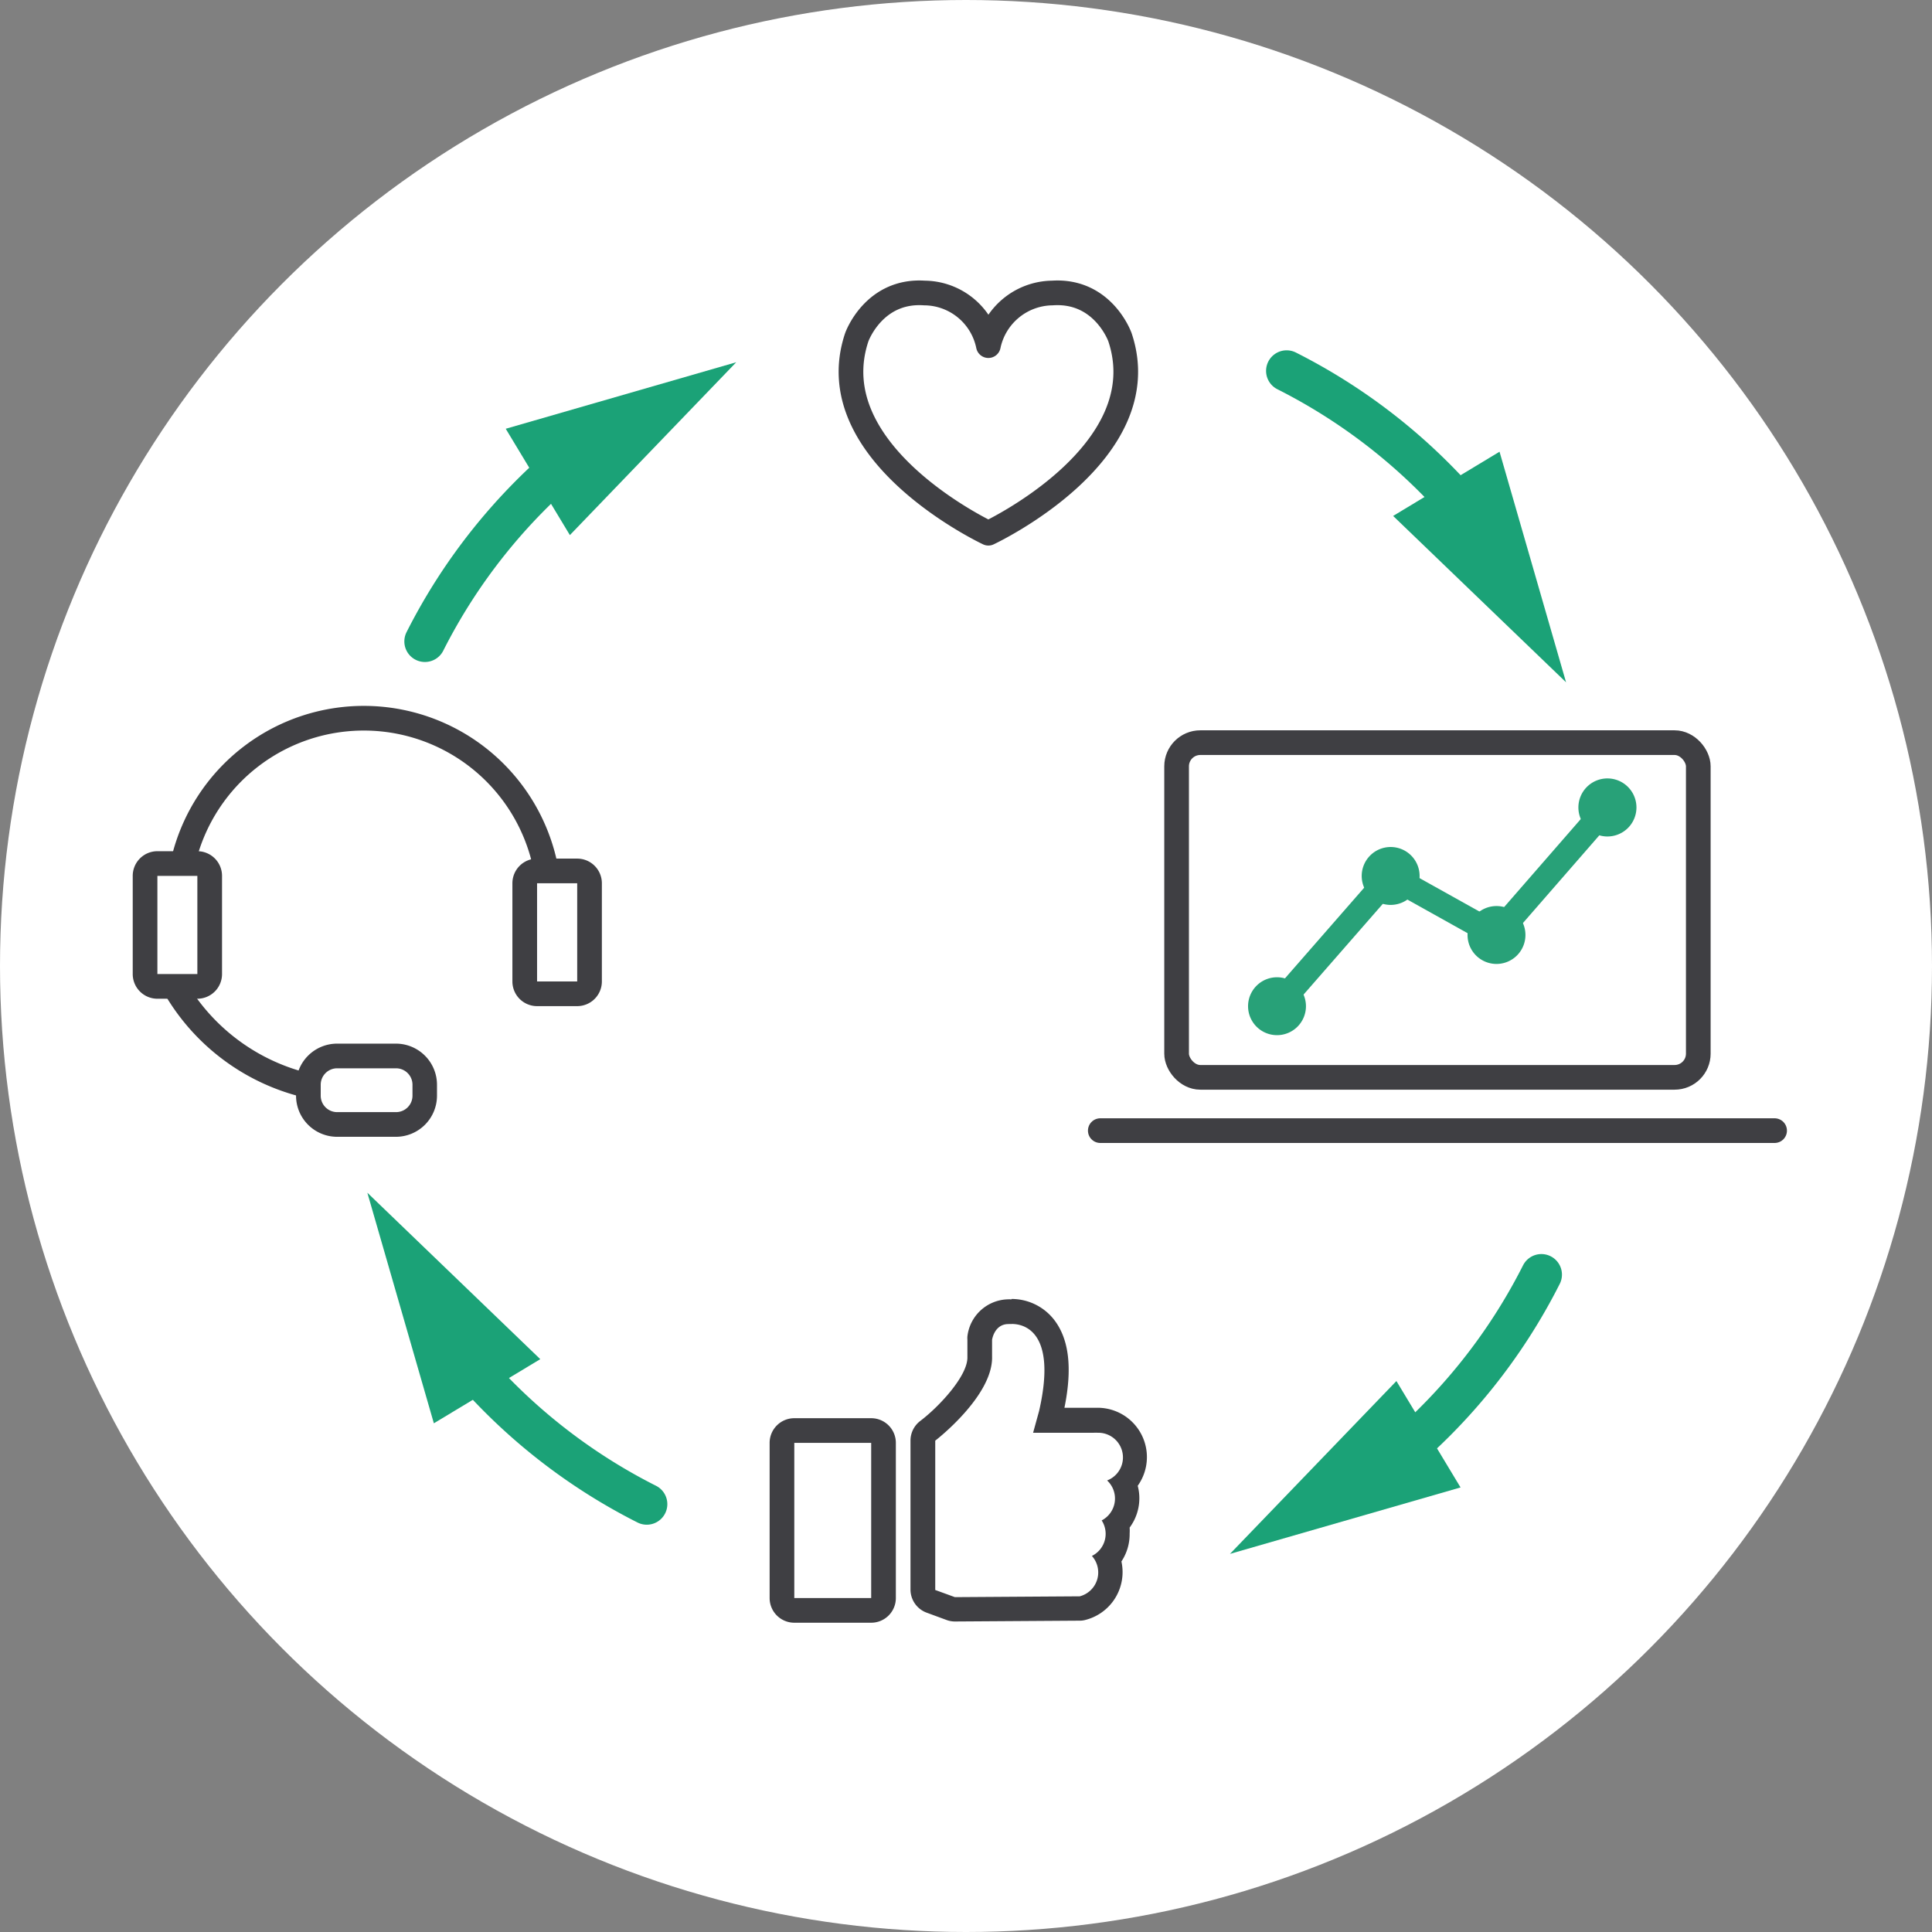 <svg xmlns="http://www.w3.org/2000/svg" viewBox="0 0 234.94 234.94"><rect x="0" y="0" width="234.94" height="234.94" fill="#808080" stroke="none"/><defs><style>.cls-1,.cls-4{fill:#fff;}.cls-2{fill:#1ba277;}.cls-3{fill:#28a178;}.cls-4{stroke:#28a178;}.cls-4,.cls-5,.cls-7{stroke-linecap:round;stroke-linejoin:round;}.cls-4,.cls-5{stroke-width:3px;}.cls-5,.cls-7{fill:none;}.cls-5{stroke:#3f3f43;}.cls-6{fill:#3f3f43;}.cls-7{stroke:#1ba277;stroke-width:5px;}</style></defs><g id="Layer_2" data-name="Layer 2"><g id="Layer_1-2" data-name="Layer 1"><circle class="cls-1" cx="117.47" cy="117.47" r="117.47"/><path class="cls-2" d="M155.29,124.38a2,2,0,1,1,2-2A2,2,0,0,1,155.29,124.38Z"/><path class="cls-3" d="M155.29,121.84a.52.52,0,1,1,0,1,.52.52,0,1,1,0-1m0-3a3.52,3.52,0,1,0,3.52,3.52,3.52,3.52,0,0,0-3.52-3.52Z"/><path class="cls-2" d="M169.11,108.56a2,2,0,1,1,2-2A2,2,0,0,1,169.11,108.56Z"/><path class="cls-3" d="M169.11,106a.52.52,0,1,1-.52.52.52.52,0,0,1,.52-.52m0-3a3.52,3.52,0,1,0,3.52,3.52,3.52,3.52,0,0,0-3.52-3.52Z"/><path class="cls-2" d="M195.43,100.21a2,2,0,1,1,2-2A2,2,0,0,1,195.43,100.21Z"/><path class="cls-3" d="M195.43,97.66a.53.53,0,1,1-.52.52.52.52,0,0,1,.52-.52m0-3A3.53,3.53,0,1,0,199,98.18a3.53,3.53,0,0,0-3.52-3.52Z"/><path class="cls-2" d="M181.94,115.72a2,2,0,1,1,2-2A2,2,0,0,1,181.94,115.72Z"/><path class="cls-3" d="M181.94,113.18a.52.52,0,0,1,.52.52.52.52,0,1,1-1,0,.52.52,0,0,1,.52-.52m0-3a3.52,3.52,0,1,0,3.52,3.52,3.51,3.51,0,0,0-3.52-3.52Z"/><line class="cls-4" x1="155.29" y1="122.36" x2="169.11" y2="106.54"/><line class="cls-4" x1="169.11" y1="106.54" x2="181.94" y2="113.7"/><line class="cls-4" x1="181.94" y1="113.7" x2="195.97" y2="97.59"/><rect class="cls-5" x="143.08" y="90.31" width="63.44" height="40.7" rx="2.88"/><line class="cls-5" x1="133.8" y1="137.49" x2="215.8" y2="137.49"/><path class="cls-5" d="M136.19,41s-2.05-5.79-8.24-5.37a8.05,8.05,0,0,0-7.76,6.4,8,8,0,0,0-7.76-6.4c-6.18-.42-8.24,5.37-8.24,5.37-4.75,14.14,16,23.84,16,23.84S140.94,55.15,136.19,41Z"/><path class="cls-6" d="M105.94,175.46v18.87H96.59V175.46h9.35m0-3H96.59a3,3,0,0,0-3,3v18.87a3,3,0,0,0,3,3h9.35a3,3,0,0,0,3-3V175.46a3,3,0,0,0-3-3Z"/><path class="cls-6" d="M123.05,161c1.32,0,5.56.74,3.31,10.58l-.73,2.65H133v0a3.57,3.57,0,0,1,.47,0,3,3,0,0,1,1.16,5.8,3,3,0,0,1-.66,4.86,3,3,0,0,1-1.19,4.32,3,3,0,0,1-1.48,4.91l-15.18.1-2.39-.87V175.19s7.07-5.43,6.91-10.26v-2s.26-1.92,2-1.92a3,3,0,0,1,.38,0m0-3h0a4.8,4.8,0,0,0-.59,0,5.09,5.09,0,0,0-4.79,4.51,2.6,2.6,0,0,0,0,.4v2s0,.07,0,.1c.07,2.25-3.39,6-5.74,7.78a3,3,0,0,0-1.18,2.38v18.13a3,3,0,0,0,2,2.81l2.39.88a3,3,0,0,0,1,.18h0l15.18-.1a2.64,2.64,0,0,0,.74-.1,6,6,0,0,0,4.48-5.81,6.14,6.14,0,0,0-.14-1.29,6,6,0,0,0,1-3.4,5.68,5.68,0,0,0,0-.72,6,6,0,0,0,1.18-3.58,5.77,5.77,0,0,0-.2-1.5,6,6,0,0,0-4.91-9.49h-4c1-4.91.54-8.44-1.31-10.77a6.55,6.55,0,0,0-5.14-2.46Z"/><path class="cls-7" d="M51.67,78A69.79,69.79,0,0,1,69.59,55.6"/><polygon class="cls-2" points="69.3 65.07 89.53 44.05 61.5 52.14 69.3 65.07"/><path class="cls-7" d="M156.46,45.1A70,70,0,0,1,178.89,63"/><polygon class="cls-2" points="169.41 62.74 190.44 82.97 182.35 54.93 169.41 62.74"/><path class="cls-7" d="M187.44,155a69.89,69.89,0,0,1-17.93,22.42"/><polygon class="cls-2" points="169.81 167.94 149.57 188.96 177.61 180.88 169.81 167.94"/><path class="cls-7" d="M78.65,182.91A69.93,69.93,0,0,1,56.22,165"/><polygon class="cls-2" points="65.7 165.28 44.67 145.04 52.76 173.08 65.7 165.28"/><path class="cls-6" d="M24,106.51v11.94H19.14V106.51H24m0-3H19.14a3,3,0,0,0-3,3v11.94a3,3,0,0,0,3,3H24a3,3,0,0,0,3-3V106.51a3,3,0,0,0-3-3Z"/><path class="cls-6" d="M70.19,107.41v11.94H65.31V107.41h4.88m0-3H65.31a3,3,0,0,0-3,3v11.94a3,3,0,0,0,3,3h4.88a3,3,0,0,0,3-3V107.41a3,3,0,0,0-3-3Z"/><path class="cls-5" d="M66.34,105.41a22.55,22.55,0,0,0-44-.9"/><path class="cls-5" d="M21.59,120.59a25.33,25.33,0,0,0,15.13,11.26"/><path class="cls-6" d="M48.16,129.91a2,2,0,0,1,2,2v1.33a2,2,0,0,1-2,2H41a2,2,0,0,1-2-2v-1.33a2,2,0,0,1,2-2h7.14m0-3H41a5,5,0,0,0-5,5v1.33a5,5,0,0,0,5,5h7.14a5,5,0,0,0,5-5v-1.33a5,5,0,0,0-5-5Z"/></g></g></svg>